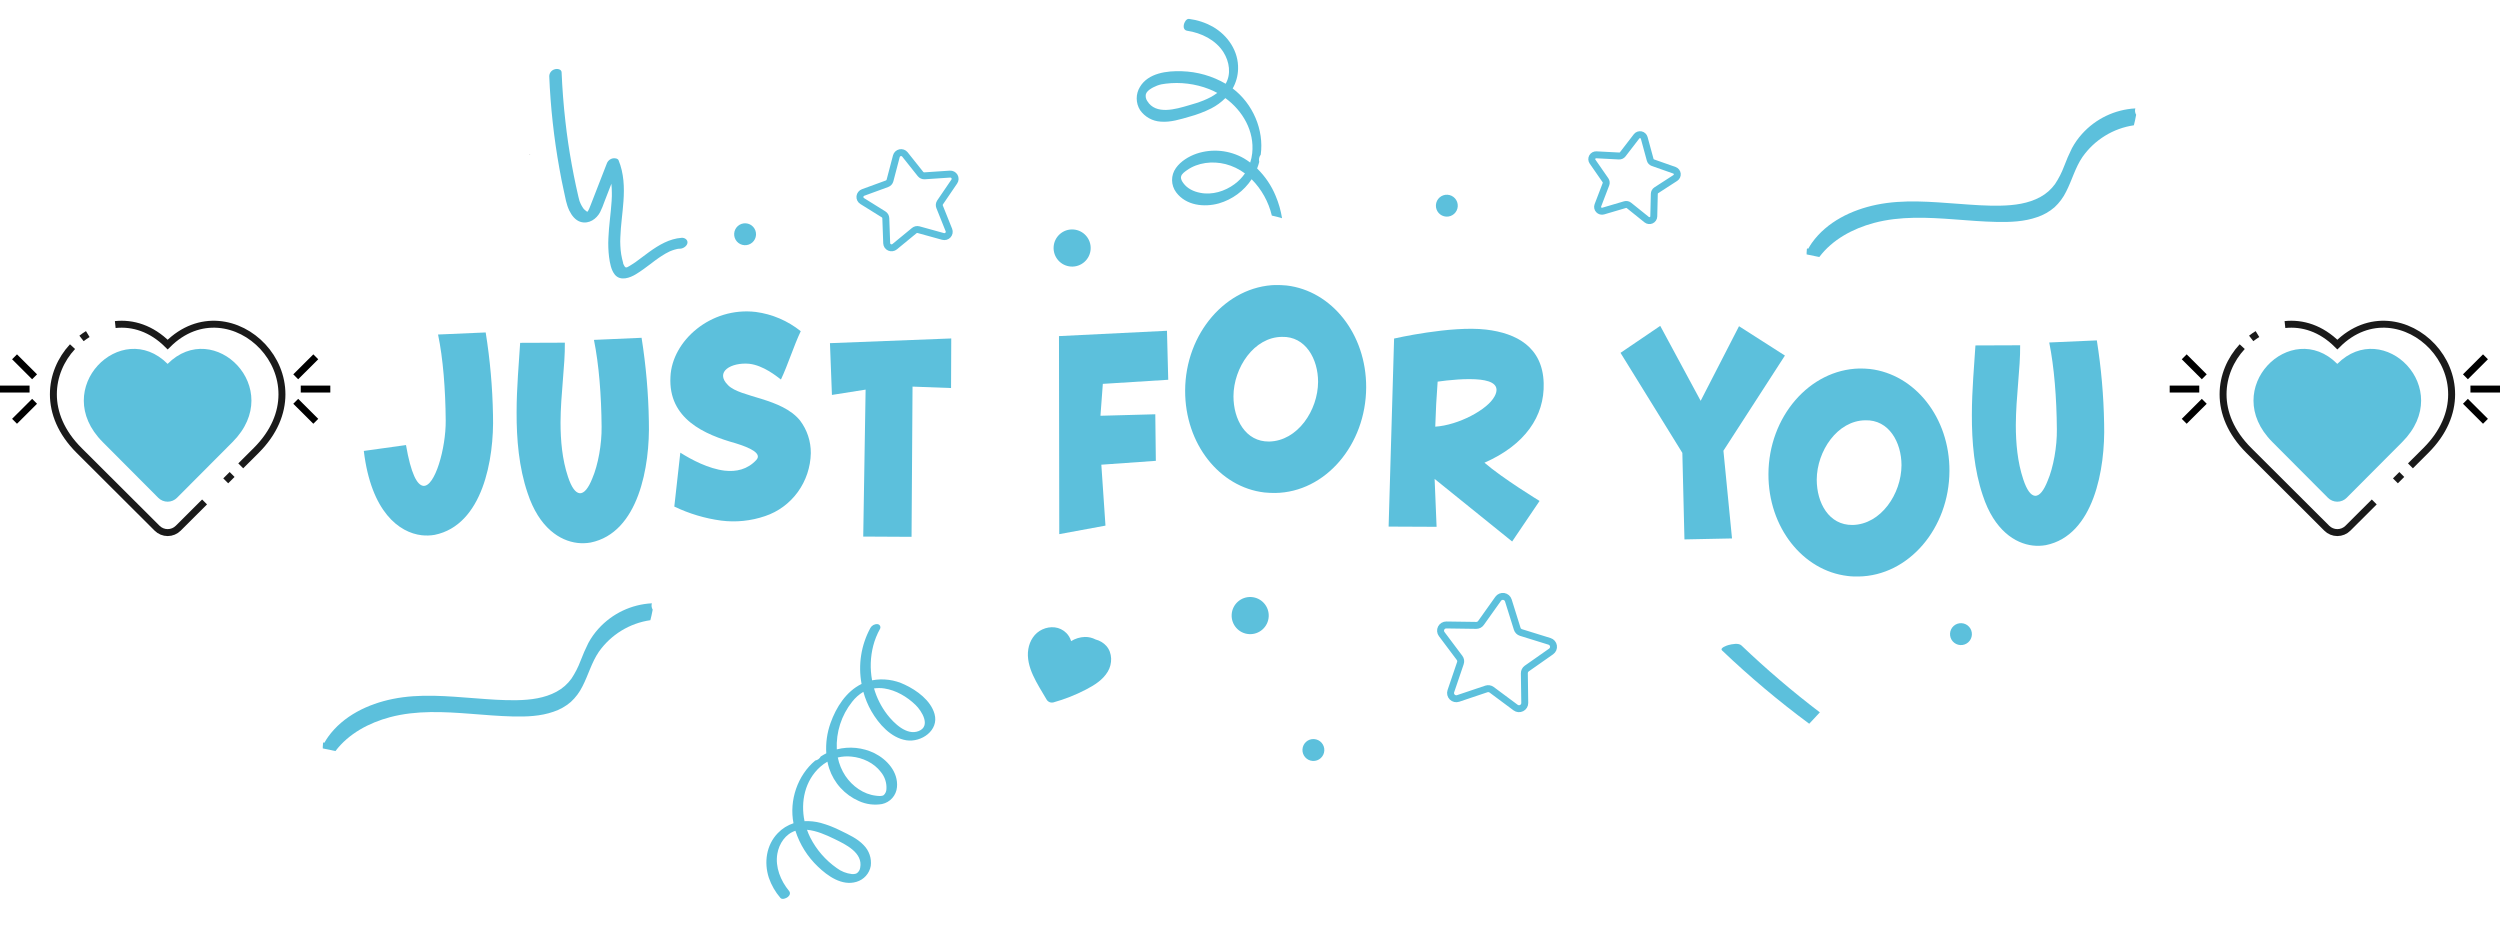 <svg width="360" height="134" viewBox="0 0 360 134" fill="none" xmlns="http://www.w3.org/2000/svg">
<g clip-path="url(#clip0_1_1937)">
<path d="M168.044 47.632L168.226 54.686L158.808 55.277L158.465 59.87L166.363 59.656L166.441 66.36L158.592 66.916L159.188 75.689L152.534 76.916L152.493 48.398L168.044 47.632Z" fill="#5CC0DC"/>
<path d="M69.939 47.873C70.569 51.804 70.92 55.776 70.991 59.758C71.172 66.14 69.511 75.599 62.597 77.018C61.975 77.127 61.341 77.146 60.714 77.074C57.522 76.7 53.45 73.764 52.388 64.934L58.464 64.088C59.179 68.244 60.063 69.856 60.95 69.961C62.624 70.156 64.217 64.539 64.183 60.575C64.148 56.053 63.799 51.603 63.08 48.17L69.939 47.873Z" fill="#5CC0DC"/>
<path d="M269.265 53.134C275.751 53.896 280.751 60.125 280.72 67.815C280.69 76.071 274.851 82.915 267.628 83.016C267.104 83.016 266.58 83.016 266.056 82.942C259.621 82.184 254.625 75.952 254.656 68.262C254.686 60.009 260.577 53.232 267.748 53.064C268.255 53.06 268.761 53.083 269.265 53.134ZM261.611 69.073C261.611 72.418 263.364 75.641 266.769 75.595C270.851 75.515 273.799 71.121 273.816 66.993C273.816 63.704 272.012 60.418 268.608 60.523C264.577 60.562 261.628 64.955 261.611 69.073Z" fill="#5CC0DC"/>
<path d="M185.273 41.11C191.759 41.872 196.759 48.1 196.729 55.79C196.694 64.043 190.859 70.89 183.633 70.988C183.109 70.992 182.586 70.967 182.064 70.915C175.63 70.16 170.63 63.924 170.66 56.234C170.695 47.982 176.585 41.204 183.756 41.036C184.28 41.054 184.801 41.057 185.273 41.11ZM177.619 57.059C177.619 60.408 179.373 63.627 182.756 63.581C186.842 63.505 189.79 59.107 189.804 54.979C189.804 51.69 187.999 48.408 184.599 48.51C180.585 48.541 177.636 52.938 177.619 57.063V57.059Z" fill="#5CC0DC"/>
<path d="M213.999 47.461C218.393 47.978 222.153 49.984 222.29 55.189C222.427 59.946 219.585 64.078 213.763 66.629C216.372 68.888 221.698 72.138 221.698 72.138L217.749 77.975L206.585 68.964L206.869 75.861L199.961 75.829L200.749 48.751C200.749 48.751 208.924 46.867 213.999 47.461ZM215.215 57.091C216.061 55.514 214.91 54.878 213.184 54.675C211.249 54.448 208.526 54.742 207.02 54.955C206.855 57.108 206.741 59.27 206.677 61.442C210.016 61.222 214.215 58.982 215.208 57.091H215.215Z" fill="#5CC0DC"/>
<path d="M112.456 54.651C111.771 54.127 109.898 52.62 107.912 52.386C105.347 52.141 102.829 53.518 104.864 55.49C106.634 57.258 112.549 57.286 115.206 60.555C116.227 61.899 116.773 63.555 116.757 65.256C116.715 67.275 116.059 69.231 114.881 70.854C113.702 72.477 112.059 73.687 110.179 74.316C108.142 75.016 105.976 75.238 103.843 74.966C101.507 74.65 99.233 73.969 97.1 72.946L97.966 65.183C99.586 66.21 102.042 67.5 104.343 67.773C106.018 67.968 107.641 67.601 108.901 66.245C109.795 65.287 107.966 64.459 105.929 63.83C101.477 62.582 96.206 60.334 96.545 54.245C96.775 49.083 102.343 44.158 108.829 44.92C111.194 45.232 113.433 46.189 115.309 47.692C114.305 49.792 113.459 52.536 112.456 54.651Z" fill="#5CC0DC"/>
<path d="M119.798 56.87L119.514 49.415L136.98 48.737L136.952 55.878L131.405 55.672L131.264 77.304L124.305 77.266L124.648 56.105L119.798 56.87Z" fill="#5CC0DC"/>
<path d="M301.943 49.016C302.576 52.988 302.927 57 302.994 61.023C303.179 67.517 301.515 77.102 294.6 78.5C293.978 78.609 293.344 78.628 292.717 78.556C290.207 78.259 287.179 76.399 285.525 71.348C284.285 67.689 283.936 63.63 283.95 59.726C283.95 56.102 284.292 52.624 284.463 49.743L290.902 49.719C290.939 53.071 290.296 57.122 290.278 61.194C290.278 63.816 290.518 66.525 291.347 69.02C291.864 70.586 292.436 71.324 293.011 71.39C293.696 71.471 294.323 70.597 294.85 69.265C295.696 67.301 296.22 64.295 296.189 61.834C296.155 57.311 295.806 52.861 295.09 49.317L301.943 49.016Z" fill="#5CC0DC"/>
<path d="M92.388 48.642C93.018 52.614 93.368 56.626 93.436 60.649C93.621 67.143 91.96 76.728 85.045 78.126C84.422 78.235 83.787 78.254 83.158 78.182C80.648 77.888 77.621 76.025 75.967 70.974C74.724 67.315 74.374 63.257 74.391 59.352C74.391 55.727 74.734 52.25 74.902 49.369L81.34 49.345C81.378 52.697 80.734 56.752 80.717 60.82C80.717 63.442 80.956 66.151 81.785 68.646C82.302 70.216 82.874 70.95 83.45 71.02C84.135 71.1 84.761 70.226 85.292 68.891C86.138 66.927 86.662 63.921 86.631 61.46C86.597 56.937 86.247 52.487 85.528 48.943L92.388 48.642Z" fill="#5CC0DC"/>
<path d="M257.029 51.201L248.173 64.906L249.409 77.535L242.56 77.675L242.258 65.214L233.354 50.809L239.074 46.926L244.895 57.72L250.419 46.975L257.029 51.201Z" fill="#5CC0DC"/>
</g>
<path d="M130.3 22.23L132.55 25.056C132.62 25.144 132.71 25.214 132.814 25.259C132.917 25.305 133.031 25.324 133.144 25.317L136.796 25.071C136.926 25.062 137.056 25.089 137.171 25.15C137.287 25.21 137.382 25.301 137.447 25.413C137.511 25.525 137.543 25.652 137.538 25.781C137.533 25.91 137.491 26.035 137.417 26.142L135.375 29.142C135.312 29.235 135.272 29.343 135.259 29.454C135.247 29.566 135.262 29.678 135.303 29.783L136.642 33.127C136.69 33.247 136.703 33.377 136.679 33.504C136.655 33.631 136.596 33.749 136.508 33.845C136.42 33.941 136.307 34.01 136.181 34.046C136.055 34.082 135.922 34.083 135.796 34.048L132.284 33.077C132.175 33.046 132.059 33.042 131.948 33.065C131.837 33.089 131.733 33.139 131.645 33.211L128.83 35.525C128.729 35.608 128.607 35.661 128.478 35.679C128.348 35.697 128.216 35.679 128.097 35.627C127.978 35.575 127.876 35.491 127.803 35.385C127.73 35.278 127.689 35.154 127.684 35.025L127.556 31.425C127.552 31.313 127.521 31.203 127.465 31.106C127.409 31.009 127.329 30.927 127.233 30.868L124.151 28.949C124.041 28.88 123.953 28.782 123.897 28.667C123.84 28.551 123.818 28.422 123.832 28.294C123.847 28.165 123.897 28.044 123.978 27.942C124.058 27.84 124.166 27.762 124.289 27.718L127.723 26.462C127.83 26.423 127.926 26.359 128.002 26.276C128.078 26.193 128.133 26.093 128.161 25.984L129.078 22.49C129.111 22.367 129.179 22.255 129.273 22.167C129.367 22.078 129.484 22.017 129.61 21.99C129.737 21.963 129.868 21.972 129.99 22.014C130.112 22.056 130.219 22.131 130.3 22.23V22.23Z" stroke="#5CC0DC" stroke-miterlimit="10"/>
<path d="M217.199 86.456L218.478 90.541C218.517 90.668 218.587 90.784 218.682 90.878C218.776 90.972 218.892 91.042 219.02 91.081L223.13 92.356C223.276 92.402 223.407 92.488 223.507 92.604C223.608 92.72 223.674 92.861 223.697 93.012C223.721 93.163 223.703 93.318 223.643 93.458C223.583 93.599 223.486 93.721 223.36 93.809L219.849 96.273C219.741 96.351 219.654 96.452 219.594 96.57C219.535 96.688 219.505 96.818 219.506 96.95L219.565 101.228C219.566 101.381 219.524 101.53 219.445 101.66C219.365 101.791 219.25 101.896 219.113 101.965C218.977 102.034 218.823 102.064 218.67 102.051C218.517 102.038 218.371 101.983 218.248 101.892L214.799 99.328C214.692 99.248 214.567 99.196 214.435 99.175C214.303 99.154 214.168 99.165 214.041 99.207L209.968 100.577C209.822 100.625 209.666 100.632 209.517 100.597C209.367 100.562 209.23 100.486 209.122 100.378C209.013 100.271 208.937 100.135 208.901 99.986C208.866 99.838 208.872 99.682 208.921 99.538L210.297 95.488C210.341 95.362 210.352 95.228 210.332 95.097C210.311 94.966 210.258 94.842 210.177 94.736L207.602 91.304C207.51 91.181 207.455 91.036 207.442 90.883C207.429 90.731 207.459 90.578 207.529 90.442C207.599 90.306 207.705 90.192 207.837 90.113C207.968 90.034 208.12 89.993 208.273 89.995L212.576 90.056C212.709 90.057 212.841 90.026 212.96 89.966C213.079 89.906 213.181 89.818 213.259 89.71L215.74 86.222C215.829 86.098 215.952 86.001 216.093 85.942C216.235 85.883 216.39 85.865 216.542 85.889C216.693 85.914 216.835 85.98 216.951 86.08C217.067 86.18 217.153 86.31 217.199 86.456V86.456Z" stroke="#5CC0DC" stroke-miterlimit="10"/>
<path d="M236.768 19.856L237.624 23.002C237.65 23.099 237.7 23.189 237.769 23.264C237.838 23.338 237.925 23.394 238.021 23.428L241.112 24.516C241.222 24.555 241.319 24.625 241.392 24.716C241.465 24.807 241.511 24.916 241.525 25.032C241.539 25.147 241.52 25.264 241.47 25.37C241.421 25.475 241.343 25.564 241.245 25.628L238.502 27.403C238.418 27.458 238.349 27.533 238.3 27.621C238.252 27.709 238.225 27.808 238.222 27.908L238.144 31.165C238.141 31.281 238.105 31.394 238.04 31.49C237.976 31.587 237.885 31.664 237.779 31.713C237.673 31.761 237.556 31.779 237.44 31.765C237.324 31.751 237.214 31.705 237.123 31.632L234.572 29.582C234.493 29.518 234.399 29.475 234.299 29.455C234.199 29.435 234.096 29.44 233.999 29.468L230.86 30.394C230.748 30.426 230.629 30.427 230.516 30.396C230.403 30.365 230.301 30.304 230.222 30.218C230.142 30.133 230.088 30.028 230.065 29.914C230.042 29.8 230.052 29.682 230.093 29.573L231.257 26.531C231.293 26.436 231.306 26.335 231.294 26.234C231.282 26.134 231.245 26.038 231.187 25.955L229.326 23.27C229.26 23.174 229.222 23.061 229.216 22.945C229.211 22.828 229.238 22.713 229.295 22.611C229.352 22.51 229.437 22.426 229.539 22.37C229.641 22.314 229.757 22.287 229.874 22.293L233.147 22.463C233.248 22.468 233.349 22.448 233.442 22.405C233.534 22.363 233.614 22.299 233.676 22.219L235.665 19.636C235.736 19.544 235.832 19.474 235.941 19.433C236.051 19.393 236.169 19.383 236.284 19.406C236.399 19.429 236.505 19.483 236.59 19.563C236.676 19.642 236.737 19.744 236.768 19.856V19.856Z" stroke="#5CC0DC" stroke-miterlimit="10"/>
<path d="M126.357 89.874C126.154 89.859 125.951 89.902 125.771 89.997C125.592 90.093 125.443 90.238 125.342 90.415C124.001 92.877 123.55 95.728 124.066 98.486C121.844 99.572 120.401 101.853 119.598 104.117C119.098 105.512 118.889 106.996 118.985 108.476C118.712 108.615 118.446 108.768 118.188 108.934C118.109 109.085 117.996 109.216 117.859 109.317C117.721 109.418 117.563 109.487 117.395 109.518C114.847 111.646 113.623 115.246 114.263 118.545C113.4 118.829 112.621 119.321 111.995 119.979C110.344 121.692 109.994 124.193 110.714 126.402C111.08 127.461 111.643 128.442 112.373 129.293C112.619 129.593 113.203 129.367 113.444 129.171C113.733 128.938 113.871 128.595 113.621 128.291C112.414 126.835 111.608 124.85 111.936 122.942C112.194 121.456 113.117 120.096 114.539 119.632C115.167 121.591 116.277 123.362 117.767 124.781C119.178 126.146 121.252 127.616 123.327 126.985C123.851 126.833 124.323 126.538 124.687 126.132C125.052 125.727 125.296 125.227 125.391 124.689C125.459 124.146 125.403 123.594 125.225 123.076C125.048 122.557 124.754 122.086 124.367 121.698C123.481 120.754 122.236 120.196 121.083 119.629C120.154 119.156 119.181 118.776 118.177 118.496C117.419 118.296 116.635 118.213 115.852 118.249C115.266 115.449 115.905 112.389 118.124 110.415C118.439 110.135 118.783 109.889 119.15 109.68C119.215 110.008 119.298 110.331 119.399 110.65C119.742 111.689 120.3 112.645 121.037 113.455C121.774 114.264 122.673 114.91 123.676 115.349C124.719 115.826 125.881 115.977 127.01 115.782C127.583 115.66 128.102 115.358 128.49 114.919C128.878 114.481 129.115 113.929 129.166 113.345C129.36 111.176 127.746 109.369 125.914 108.455C124.229 107.639 122.311 107.445 120.499 107.909C120.38 105.43 121.165 102.995 122.709 101.056C123.154 100.483 123.7 99.997 124.322 99.623C124.588 100.593 124.974 101.525 125.471 102.4C126.542 104.259 128.292 106.249 130.515 106.603C132.67 106.936 135.243 105.179 134.571 102.801C134.022 100.861 132.033 99.409 130.291 98.594C128.828 97.883 127.176 97.662 125.58 97.965C125.272 96.31 125.329 94.608 125.748 92.978C125.968 92.136 126.294 91.325 126.719 90.565C126.757 90.497 126.777 90.421 126.778 90.344C126.779 90.267 126.761 90.19 126.725 90.122C126.689 90.053 126.637 89.994 126.572 89.951C126.508 89.908 126.434 89.881 126.357 89.874ZM120.166 120.815C121.734 121.582 124.294 122.771 123.867 124.953C123.845 125.111 123.791 125.262 123.708 125.399C123.626 125.535 123.516 125.653 123.386 125.746C123.314 125.78 123.24 125.809 123.164 125.833C122.998 125.868 122.827 125.878 122.657 125.863C121.87 125.774 121.121 125.476 120.489 124.999C118.874 123.867 117.563 122.355 116.672 120.596C116.494 120.237 116.339 119.868 116.207 119.49C117.581 119.612 118.945 120.221 120.166 120.815ZM122.615 108.95C124.228 109.107 125.849 109.856 126.845 111.168C127.414 111.853 127.7 112.729 127.646 113.617C127.644 113.781 127.609 113.943 127.543 114.093C127.477 114.244 127.382 114.379 127.263 114.492C126.97 114.694 126.484 114.621 126.155 114.583C124.352 114.385 122.738 113.22 121.733 111.726C121.202 110.922 120.831 110.022 120.643 109.077C121.289 108.924 121.955 108.881 122.615 108.95ZM127.324 99.134C129.022 99.389 130.613 100.324 131.846 101.519C132.736 102.379 134.084 104.552 132.293 105.272C130.565 105.966 128.718 104.129 127.76 102.897C126.896 101.773 126.251 100.495 125.86 99.132C126.346 99.065 126.838 99.066 127.324 99.134Z" fill="#5CC0DC"/>
<path d="M262.058 102.58C258.119 99.583 254.351 96.367 250.771 92.948C250.357 92.553 249.385 92.757 248.915 92.882C248.71 92.935 247.592 93.294 247.987 93.673C251.944 97.445 256.132 100.968 260.526 104.219C261.017 103.674 261.537 103.125 262.058 102.58Z" fill="#5CC0DC"/>
<path d="M148.076 93.472C148.275 92.27 148.957 91.163 150.09 90.642C151.253 90.105 152.602 90.215 153.535 91.138C153.868 91.466 154.111 91.874 154.242 92.323C154.833 91.953 155.512 91.745 156.209 91.722C156.75 91.709 157.285 91.834 157.764 92.085C158.358 92.235 158.896 92.556 159.308 93.01C160.201 94.009 160.193 95.588 159.526 96.704C158.806 97.918 157.595 98.663 156.374 99.298C154.882 100.075 153.314 100.694 151.694 101.145C151.504 101.194 151.302 101.178 151.121 101.1C150.94 101.022 150.791 100.885 150.696 100.712C150.029 99.568 149.299 98.439 148.75 97.229C148.222 96.07 147.861 94.757 148.076 93.472Z" fill="#5CC0DC"/>
<path d="M76.275 22.264H76.298L76.338 22.215C76.331 22.211 76.322 22.209 76.314 22.209C76.305 22.21 76.297 22.213 76.29 22.218C76.283 22.224 76.278 22.231 76.276 22.239C76.273 22.247 76.273 22.256 76.275 22.264Z" fill="black"/>
<path d="M98.156 34.245C96.397 34.372 94.873 35.279 93.475 36.289C92.823 36.758 92.191 37.253 91.539 37.725L91.483 37.768L91.449 37.788C91.37 37.841 91.29 37.898 91.209 37.949C91.028 38.071 90.847 38.184 90.661 38.294C90.568 38.35 90.475 38.398 90.379 38.449L90.325 38.475L90.226 38.509C90.192 38.509 90.184 38.509 90.187 38.509H90.156H90.102C90.102 38.509 90.102 38.509 90.102 38.489C90.102 38.469 90.122 38.523 90.074 38.489L89.978 38.404C89.953 38.373 89.93 38.34 89.91 38.305C89.863 38.229 89.822 38.15 89.786 38.068L89.735 37.943C89.736 37.932 89.736 37.921 89.735 37.909C89.735 37.909 89.735 37.887 89.735 37.87C89.62 37.462 89.526 37.049 89.453 36.631C89.389 36.209 89.347 35.783 89.329 35.356C89.306 34.889 89.306 34.598 89.329 34.179C89.388 32.435 89.659 30.704 89.78 28.959C89.921 26.96 89.845 24.961 89.077 23.084C88.956 22.801 88.513 22.756 88.256 22.801C88.077 22.834 87.909 22.909 87.764 23.02C87.619 23.13 87.503 23.273 87.423 23.437C86.648 25.43 85.872 27.424 85.097 29.421C85.021 29.616 84.947 29.811 84.865 30C84.829 30.085 84.789 30.17 84.747 30.252C84.727 30.291 84.704 30.331 84.682 30.371C84.781 30.192 84.682 30.371 84.651 30.407L84.628 30.436C84.628 30.436 84.628 30.467 84.594 30.481H84.614H84.597H84.614C84.648 30.481 84.668 30.481 84.614 30.481H84.594L84.563 30.498C84.563 30.498 84.563 30.498 84.563 30.478H84.589H84.566H84.583C84.549 30.478 84.552 30.478 84.583 30.478H84.558L84.439 30.421C84.317 30.329 84.201 30.229 84.092 30.122L84.066 30.091L84.018 30.028C83.968 29.96 83.92 29.89 83.874 29.816C83.768 29.649 83.673 29.474 83.592 29.293C83.555 29.214 83.522 29.132 83.49 29.05C83.459 28.968 83.459 28.974 83.445 28.934C83.38 28.725 83.33 28.513 83.282 28.298C83.163 27.785 83.048 27.272 82.937 26.759C82.717 25.734 82.514 24.704 82.327 23.669C81.951 21.616 81.648 19.553 81.418 17.479C81.151 15.13 80.969 12.774 80.871 10.41C80.854 9.943 80.204 9.861 79.871 9.98C79.65 10.039 79.455 10.169 79.314 10.349C79.173 10.53 79.096 10.752 79.092 10.981C79.273 15.429 79.76 19.859 80.549 24.24C80.737 25.32 80.95 26.397 81.187 27.469C81.396 28.428 81.554 29.449 81.983 30.328C82.313 31.018 82.861 31.742 83.629 31.96C84.809 32.288 85.887 31.547 86.418 30.546C86.656 30.057 86.864 29.554 87.039 29.039C87.265 28.451 87.493 27.865 87.722 27.277C87.829 26.994 87.934 26.734 88.041 26.46C88.084 26.892 88.103 27.325 88.106 27.758V27.953V28.264C88.106 28.498 88.095 28.732 88.072 28.968C87.959 30.75 87.677 32.52 87.609 34.304C87.564 35.213 87.597 36.124 87.708 37.027C87.827 37.875 87.99 38.888 88.555 39.572C89.362 40.505 90.698 40.022 91.578 39.484C92.335 39.023 93.044 38.489 93.749 37.957C94.094 37.697 94.435 37.42 94.797 37.18L94.833 37.154L94.983 37.053L95.251 36.874C95.439 36.754 95.628 36.638 95.816 36.526C96.008 36.416 96.205 36.314 96.406 36.218L96.493 36.179L96.555 36.156C96.651 36.117 96.75 36.08 96.838 36.046C96.925 36.012 97.035 35.981 97.12 35.953L97.255 35.919L97.388 35.885L97.292 35.904C97.518 35.835 97.753 35.803 97.99 35.808C98.416 35.777 98.952 35.41 98.997 34.96C99.043 34.51 98.585 34.213 98.156 34.245Z" fill="#5CC0DC"/>
<path d="M81.993 30.286C81.985 30.28 81.976 30.277 81.967 30.277C81.957 30.277 81.948 30.28 81.941 30.286H81.981H81.993Z" fill="black"/>
<path d="M81.85 30.285C81.839 30.281 81.827 30.281 81.817 30.285C81.828 30.282 81.839 30.282 81.85 30.285Z" fill="black"/>
<path d="M182.693 88.802C182.78 87.328 181.658 86.061 180.186 85.973C178.713 85.885 177.449 87.009 177.361 88.484C177.273 89.959 178.396 91.226 179.868 91.313C181.34 91.401 182.605 90.277 182.693 88.802Z" fill="#5CC0DC"/>
<path d="M157.053 35.874C157.141 34.399 156.019 33.132 154.546 33.044C153.074 32.956 151.809 34.081 151.722 35.555C151.634 37.03 152.756 38.297 154.229 38.385C155.701 38.473 156.965 37.348 157.053 35.874Z" fill="#5CC0DC"/>
<path d="M108.866 33.826C108.918 32.956 108.256 32.208 107.387 32.156C106.519 32.104 105.772 32.768 105.721 33.638C105.669 34.508 106.331 35.255 107.2 35.307C108.069 35.359 108.815 34.696 108.866 33.826Z" fill="#5CC0DC"/>
<path d="M209.917 29.713C209.969 28.843 209.306 28.095 208.438 28.043C207.569 27.991 206.823 28.655 206.771 29.525C206.719 30.395 207.382 31.142 208.25 31.194C209.119 31.246 209.865 30.583 209.917 29.713Z" fill="#5CC0DC"/>
<path d="M190.701 108.095C190.752 107.225 190.09 106.478 189.221 106.426C188.353 106.374 187.607 107.037 187.555 107.907C187.503 108.777 188.165 109.525 189.034 109.577C189.903 109.629 190.649 108.965 190.701 108.095Z" fill="#5CC0DC"/>
<path d="M283.951 91.408C284.003 90.538 283.341 89.791 282.472 89.739C281.603 89.687 280.857 90.35 280.806 91.221C280.754 92.091 281.416 92.838 282.285 92.89C283.153 92.942 283.9 92.278 283.951 91.408Z" fill="#5CC0DC"/>
<path d="M295.854 29.845C296.542 29.208 297.107 28.449 297.519 27.606C298.366 25.963 298.824 24.15 299.871 22.612C300.731 21.386 301.831 20.349 303.104 19.564C304.377 18.778 305.796 18.26 307.276 18.042C307.329 17.819 307.377 17.596 307.437 17.372L307.606 16.524C307.523 16.388 307.47 16.237 307.45 16.08C307.429 15.922 307.442 15.762 307.487 15.61C304.543 15.77 301.782 17.092 299.809 19.287C299.244 19.913 298.757 20.605 298.358 21.348C297.937 22.194 297.56 23.061 297.229 23.947C296.895 24.841 296.46 25.695 295.933 26.491C295.375 27.272 294.647 27.914 293.804 28.369C292.077 29.319 290.044 29.574 288.099 29.613C286.086 29.659 284.068 29.503 282.061 29.353C278.137 29.07 274.122 28.683 270.229 29.48C266.65 30.216 263.09 31.924 260.913 34.972C260.722 35.245 260.545 35.528 260.383 35.82C260.281 35.738 260.193 35.741 260.177 35.973C260.177 36.086 260.177 36.199 260.154 36.315C260.144 36.421 260.144 36.528 260.154 36.635C260.761 36.756 261.371 36.883 261.98 37.011C263.869 34.497 266.802 32.925 269.826 32.11C273.631 31.089 277.606 31.307 281.493 31.596C283.489 31.745 285.485 31.915 287.489 31.957C289.494 32 291.481 31.924 293.355 31.265C294.273 30.961 295.122 30.479 295.854 29.845Z" fill="#5CC0DC"/>
<path d="M82.198 101.08C82.889 100.444 83.456 99.687 83.87 98.845C84.722 97.204 85.184 95.393 86.235 93.857C87.098 92.634 88.201 91.6 89.476 90.818C90.751 90.036 92.172 89.522 93.652 89.308C93.707 89.085 93.755 88.861 93.815 88.638L93.987 87.79C93.905 87.655 93.852 87.503 93.832 87.346C93.812 87.188 93.825 87.028 93.871 86.876C90.926 87.028 88.161 88.343 86.182 90.532C85.616 91.156 85.126 91.847 84.725 92.589C84.303 93.434 83.923 94.301 83.589 95.185C83.253 96.079 82.816 96.931 82.287 97.726C81.727 98.505 80.997 99.145 80.153 99.598C78.423 100.543 76.389 100.792 74.444 100.827C72.431 100.867 70.413 100.706 68.407 100.55C64.483 100.257 60.47 99.858 56.575 100.645C52.993 101.371 49.429 103.069 47.244 106.111C47.052 106.384 46.874 106.667 46.711 106.958C46.61 106.876 46.522 106.879 46.505 107.11C46.504 107.224 46.504 107.337 46.481 107.452C46.471 107.559 46.471 107.666 46.48 107.772C47.087 107.895 47.696 108.024 48.306 108.153C50.201 105.644 53.139 104.08 56.164 103.274C59.972 102.264 63.947 102.492 67.833 102.791C69.829 102.946 71.824 103.121 73.828 103.169C75.832 103.217 77.82 103.146 79.696 102.492C80.615 102.191 81.465 101.711 82.198 101.08Z" fill="#5CC0DC"/>
<path d="M180.237 25.812C179.127 27.496 177.456 28.728 175.52 29.289C173.393 29.881 170.795 29.597 169.377 27.71C168.995 27.204 168.785 26.588 168.777 25.954C168.77 25.321 168.966 24.702 169.336 24.19C170.033 23.207 171.197 22.508 172.309 22.124C173.427 21.751 174.612 21.619 175.787 21.736C176.962 21.853 178.099 22.217 179.127 22.804C179.439 22.988 179.74 23.19 180.03 23.408C180.172 22.974 180.268 22.527 180.317 22.073C180.661 18.878 178.955 15.954 176.453 14.127C175.855 14.724 175.168 15.224 174.417 15.611C173.413 16.113 172.361 16.513 171.277 16.804C169.956 17.185 168.546 17.635 167.154 17.517C166.563 17.484 165.988 17.317 165.47 17.029C164.953 16.741 164.507 16.339 164.168 15.853C163.854 15.351 163.687 14.772 163.685 14.182C163.683 13.591 163.845 13.012 164.155 12.511C165.351 10.5 168.071 10.182 170.188 10.258C172.406 10.323 174.575 10.942 176.497 12.061C177.301 10.669 177.048 8.898 176.178 7.516C175.056 5.745 172.976 4.731 170.96 4.431C170.54 4.368 170.392 3.997 170.463 3.596C170.51 3.273 170.816 2.661 171.23 2.722C172.429 2.877 173.589 3.259 174.647 3.848C176.83 5.112 178.363 7.376 178.283 9.942C178.257 10.924 177.991 11.884 177.508 12.738C180.41 14.929 182.039 18.711 181.546 22.271C181.433 22.417 181.355 22.587 181.317 22.768C181.28 22.949 181.284 23.137 181.33 23.316C181.246 23.637 181.144 23.953 181.025 24.262C182.175 25.381 183.084 26.723 183.694 28.207C184.131 29.238 184.44 30.318 184.614 31.424C184.13 31.275 183.64 31.149 183.144 31.043C182.674 29.066 181.668 27.256 180.237 25.812ZM175.287 13.381C174.906 13.172 174.512 12.987 174.108 12.828C172.123 12.057 169.98 11.789 167.871 12.047C167.016 12.122 166.197 12.426 165.502 12.928C165.356 13.038 165.227 13.17 165.121 13.319C165.077 13.393 165.039 13.471 165.007 13.551C164.97 13.719 164.968 13.893 165 14.062C165.033 14.232 165.1 14.393 165.197 14.536C166.436 16.601 169.342 15.704 171.148 15.177C172.561 14.779 174.093 14.291 175.283 13.383L175.287 13.381ZM177.796 26.497C178.37 26.075 178.868 25.56 179.272 24.973C178.437 24.349 177.489 23.894 176.482 23.633C174.612 23.158 172.477 23.391 170.899 24.523C170.61 24.732 170.17 25.026 170.08 25.401C169.989 25.776 170.218 26.119 170.403 26.372C170.967 27.156 171.892 27.587 172.817 27.763C174.544 28.119 176.393 27.544 177.794 26.504L177.796 26.497Z" fill="#5CC0DC"/>
<path d="M336.572 52.399C343.225 45.722 353.616 55.931 345.919 63.656L337.921 71.683C337.744 71.86 337.534 72.001 337.302 72.098C337.071 72.194 336.823 72.244 336.572 72.244C336.322 72.244 336.074 72.194 335.842 72.098C335.611 72.001 335.4 71.86 335.223 71.683L327.226 63.656C319.529 55.936 329.921 45.722 336.572 52.399Z" fill="#5CC0DC"/>
<path d="M345.859 68.324L344.94 69.241" stroke="#1A1A1A" stroke-miterlimit="10"/>
<path d="M329.033 46.736C331.546 46.468 334.233 47.278 336.579 49.618C345.65 40.57 359.822 54.403 349.323 64.87L347.103 67.084" stroke="#1A1A1A" stroke-miterlimit="10"/>
<path d="M324.171 48.732C324.461 48.508 324.763 48.299 325.075 48.108" stroke="#1A1A1A" stroke-miterlimit="10"/>
<path d="M341.892 72.281L338.099 76.064C337.9 76.264 337.663 76.422 337.402 76.529C337.141 76.637 336.861 76.693 336.579 76.693C336.297 76.693 336.017 76.637 335.756 76.529C335.495 76.422 335.258 76.264 335.059 76.064L323.834 64.87C318.582 59.632 319.507 53.552 322.878 49.917" stroke="#1A1A1A" stroke-miterlimit="10"/>
<path d="M355.021 54.26L357.908 51.38" stroke="black" stroke-miterlimit="10"/>
<path d="M357.908 60.667L355.021 57.788" stroke="black" stroke-miterlimit="10"/>
<path d="M355.743 56.025H360" stroke="black" stroke-miterlimit="10"/>
<path d="M317.414 54.26L314.528 51.38" stroke="black" stroke-miterlimit="10"/>
<path d="M314.528 60.667L317.414 57.788" stroke="black" stroke-miterlimit="10"/>
<path d="M316.693 56.025H312.435" stroke="black" stroke-miterlimit="10"/>
<path d="M24.137 52.399C30.79 45.722 41.181 55.931 33.484 63.656L25.486 71.683C25.309 71.86 25.099 72.001 24.867 72.098C24.636 72.194 24.388 72.244 24.137 72.244C23.887 72.244 23.638 72.194 23.407 72.098C23.175 72.001 22.965 71.86 22.788 71.683L14.791 63.656C7.094 55.936 17.485 45.722 24.137 52.399Z" fill="#5CC0DC"/>
<path d="M33.424 68.324L32.504 69.241" stroke="#1A1A1A" stroke-miterlimit="10"/>
<path d="M16.597 46.736C19.111 46.468 21.798 47.278 24.144 49.618C33.215 40.57 47.387 54.403 36.888 64.87L34.667 67.084" stroke="#1A1A1A" stroke-miterlimit="10"/>
<path d="M11.736 48.732C12.026 48.508 12.328 48.299 12.64 48.108" stroke="#1A1A1A" stroke-miterlimit="10"/>
<path d="M29.457 72.281L25.664 76.064C25.465 76.264 25.228 76.422 24.967 76.529C24.706 76.637 24.426 76.693 24.144 76.693C23.862 76.693 23.582 76.637 23.321 76.529C23.06 76.422 22.823 76.264 22.624 76.064L11.399 64.87C6.147 59.632 7.072 53.552 10.443 49.917" stroke="#1A1A1A" stroke-miterlimit="10"/>
<path d="M42.586 54.26L45.473 51.38" stroke="black" stroke-miterlimit="10"/>
<path d="M45.473 60.667L42.586 57.788" stroke="black" stroke-miterlimit="10"/>
<path d="M43.308 56.025H47.565" stroke="black" stroke-miterlimit="10"/>
<path d="M4.979 54.26L2.093 51.38" stroke="black" stroke-miterlimit="10"/>
<path d="M2.093 60.667L4.979 57.788" stroke="black" stroke-miterlimit="10"/>
<path d="M4.258 56.025H0" stroke="black" stroke-miterlimit="10"/>
<defs>
<clipPath id="clip0_1_1937">
<rect width="278.86" height="41.969" fill="white" transform="translate(43.834 41.047)"/>
</clipPath>
</defs>
</svg>
